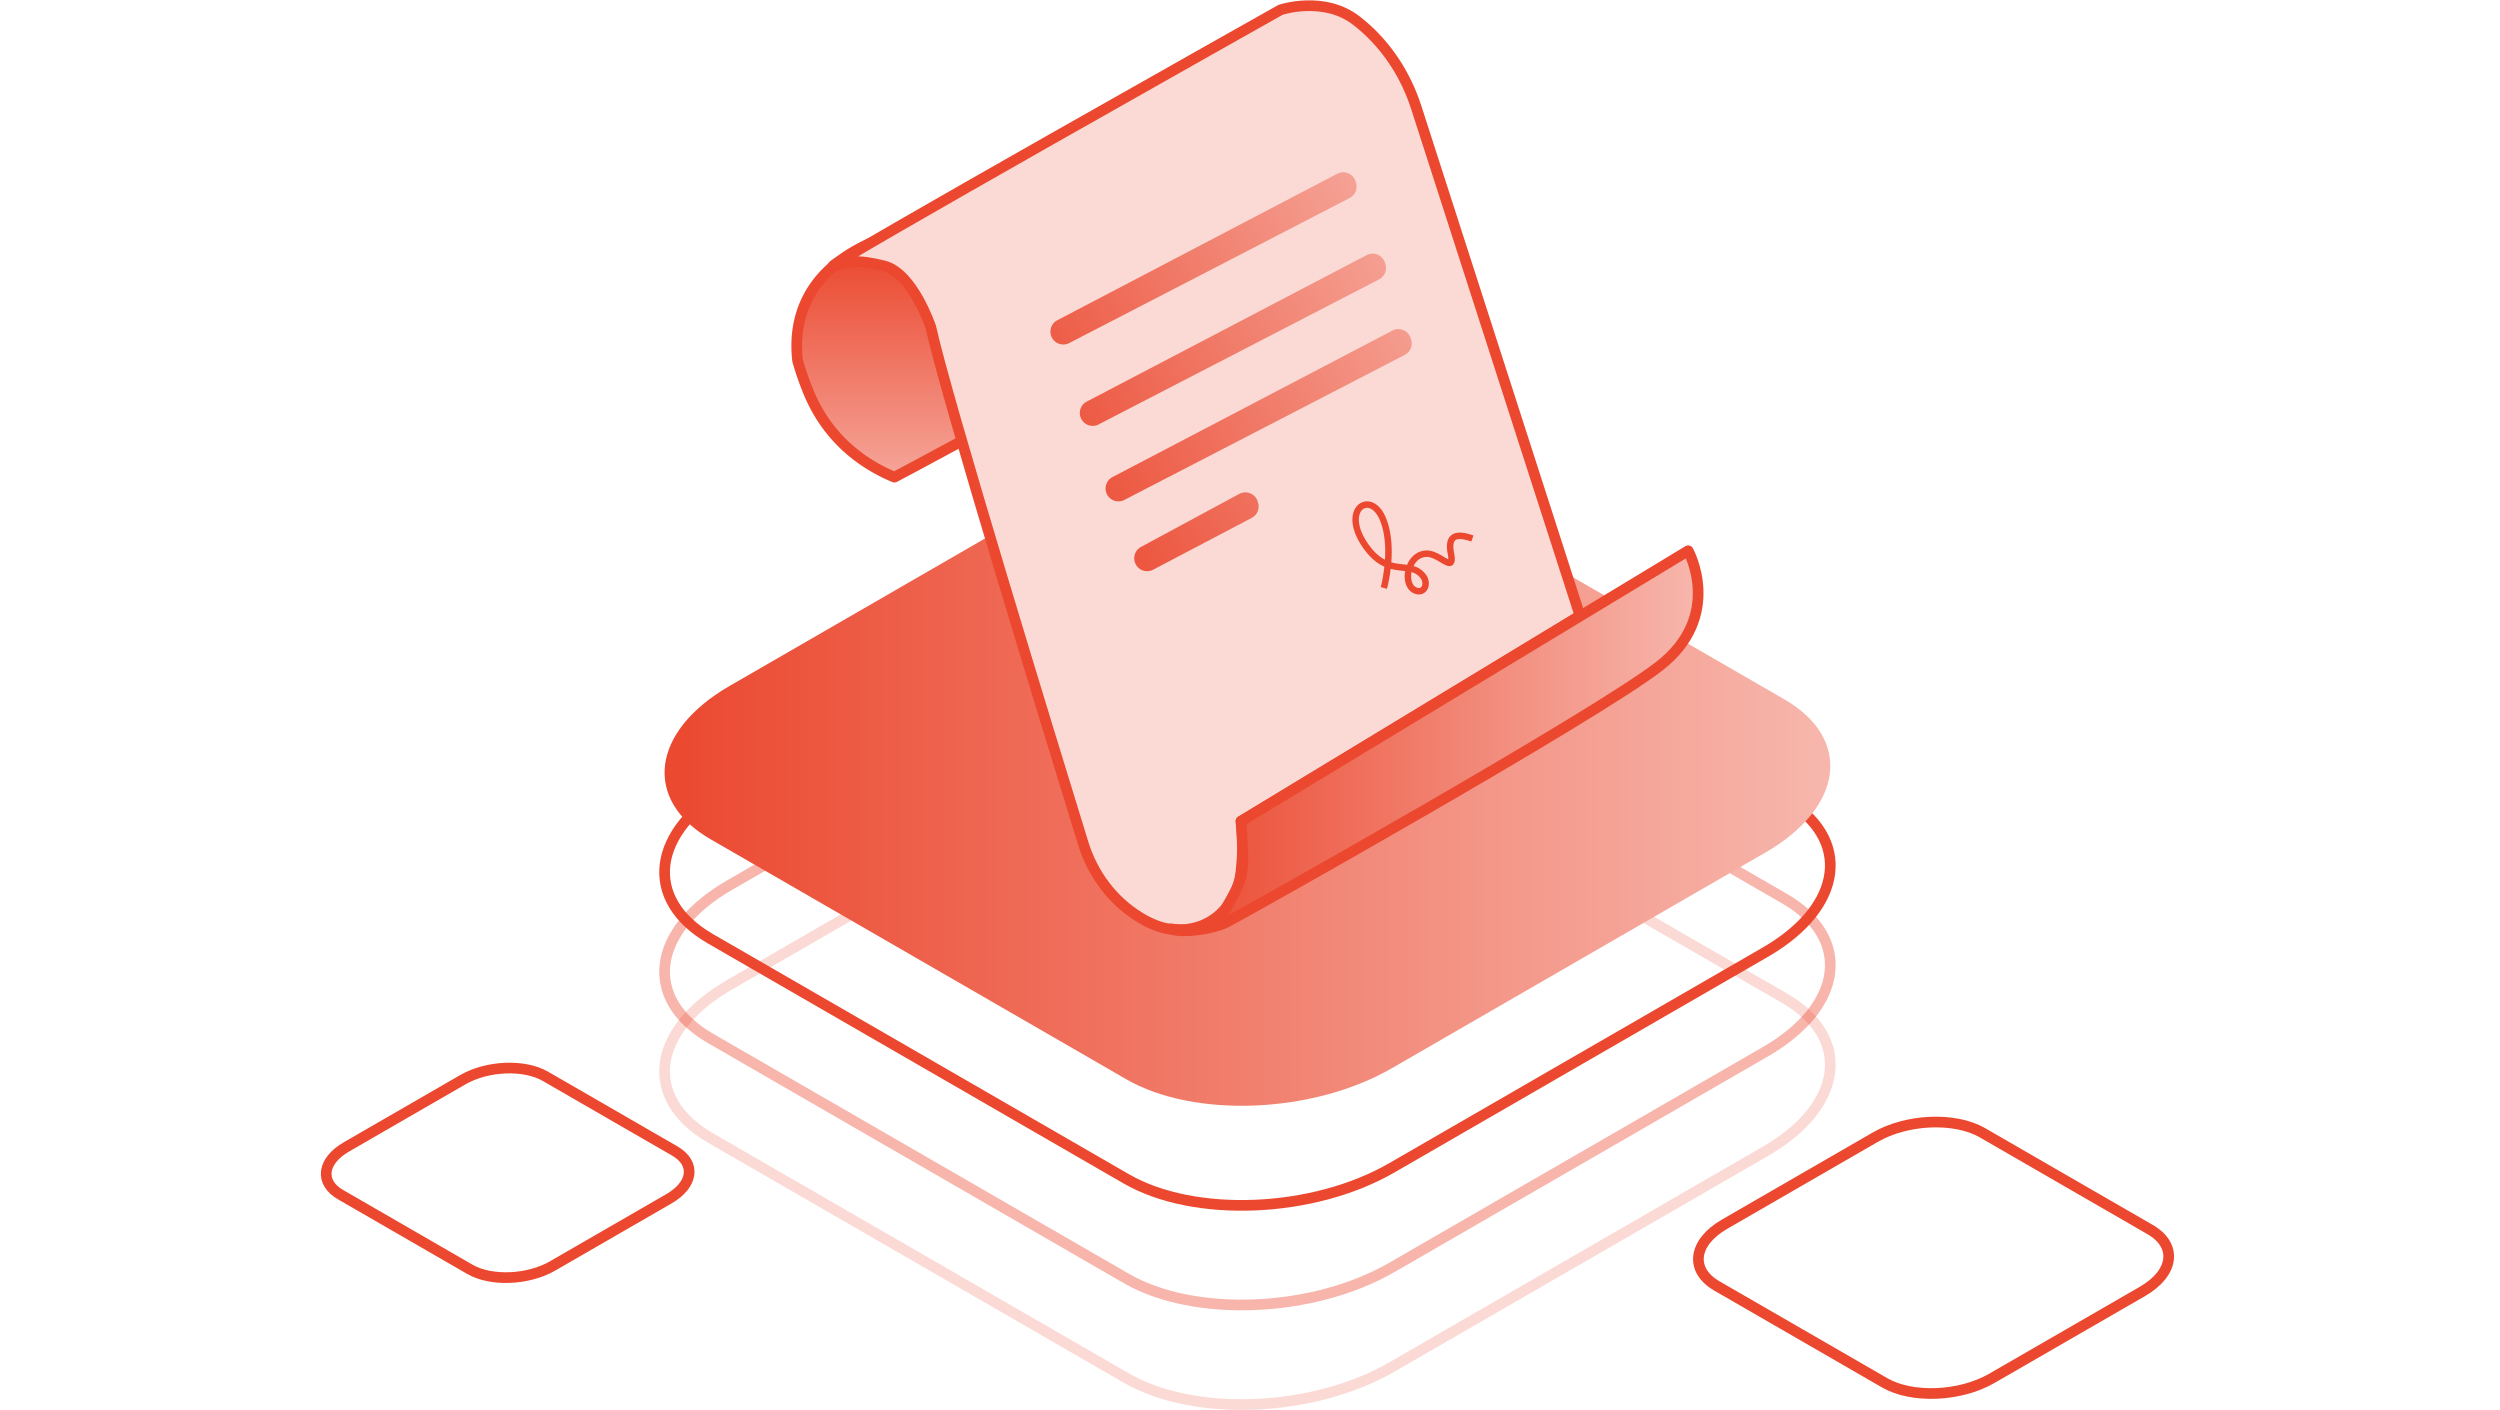 <svg width="234" height="132" fill="none" xmlns="http://www.w3.org/2000/svg"><path d="M176.407 129.433l-15.701-9.065c-2.569-1.483-2.248-4.074.719-5.786l14.107-8.144c2.966-1.713 7.453-1.898 10.021-.415l15.702 9.065c2.569 1.483 2.247 4.074-.72 5.786l-14.108 8.144c-2.964 1.712-7.451 1.898-10.02.415zM43.99 118.813l-12.12-6.997c-1.982-1.145-1.734-3.145.556-4.466l10.888-6.287c2.29-1.322 5.753-1.466 7.735-.321l12.12 6.997c1.981 1.145 1.733 3.144-.556 4.466l-10.888 6.286c-2.289 1.324-5.753 1.466-7.735.322zm59.265-65.474l-34.969 20.19c-7.351 4.243-8.15 10.666-1.784 14.342l38.923 22.471c6.368 3.676 17.488 3.215 24.842-1.029l34.967-20.19c7.353-4.244 8.152-10.666 1.784-14.342L128.096 52.31c-2.885-1.665-6.745-2.481-10.789-2.481-4.882 0-10.031 1.19-14.052 3.51z" stroke="#EB482F" stroke-miterlimit="10" stroke-linecap="round" stroke-linejoin="round"/><path opacity=".4" d="M103.255 62.66L68.286 82.85c-7.351 4.245-8.15 10.667-1.784 14.343l38.923 22.471c6.368 3.676 17.488 3.215 24.842-1.029l34.967-20.19c7.353-4.244 8.152-10.666 1.784-14.342l-38.922-22.472c-2.885-1.665-6.745-2.481-10.789-2.481-4.882 0-10.031 1.19-14.052 3.51z" stroke="#EB482F" stroke-miterlimit="10" stroke-linecap="round" stroke-linejoin="round"/><path opacity=".2" d="M103.255 71.983l-34.969 20.19c-7.351 4.243-8.15 10.666-1.784 14.342l38.923 22.471c6.368 3.676 17.488 3.215 24.842-1.029l34.967-20.19c7.353-4.244 8.152-10.666 1.784-14.342l-38.922-22.472c-2.885-1.665-6.745-2.481-10.789-2.481-4.882 0-10.031 1.19-14.052 3.51z" stroke="#EB482F" stroke-miterlimit="10" stroke-linecap="round" stroke-linejoin="round"/><path d="M68.286 64.206c-7.351 4.245-8.15 10.667-1.784 14.343l38.923 22.472c6.368 3.675 17.488 3.214 24.842-1.03l34.967-20.19c7.353-4.244 8.152-10.666 1.784-14.342l-38.922-22.472c-2.885-1.665-6.745-2.481-10.789-2.481-4.882 0-10.031 1.189-14.052 3.51l-34.969 20.19z" fill="url(#paint0_linear)"/><path d="M75.62 36.56a28.373 28.373 0 01-.961-2.78 11.4 11.4 0 01-.075-.916c-.137-3.331 1.08-7.416 6.717-10.026 10.636-4.928 9.591 7.202 9.538 7.762l32.782-17.275 3.95 7.112S96.23 38.057 83.719 44.662c-2.805-1.167-6.255-3.49-8.1-8.102z" fill="url(#paint1_linear)" stroke="#EB482F" stroke-miterlimit="10" stroke-linecap="round" stroke-linejoin="round"/><path d="M119.869.916s4.05-1.35 7.088 1.013c.151.118.3.237.446.359 2.438 2.034 4.193 4.769 5.165 7.79l15.318 47.549-31.732 19.242s.34 1.687 0 4.725c-.336 3.038-2.699 5.739-6.412 5.402-1.062-.096-2.123-.552-3.097-1.151-2.544-1.567-4.378-4.063-5.26-6.918-3.08-9.983-12.842-41.78-14.26-48.304 0 0-1.688-5.063-4.388-5.739-2.702-.675-3.375-.337-4.727 0-1.35.337 41.859-23.968 41.859-23.968z" fill="#FBDAD5" stroke="#EB482F" stroke-miterlimit="10" stroke-linecap="round" stroke-linejoin="round"/><path d="M158.012 51.55s3.376 6.077-2.7 10.802c-6.077 4.726-39.157 23.292-40.507 23.967-1.35.675-4.052 1.012-5.063.675-1.012-.337 3.286 1.097 5.018-1.983 1.733-3.08 1.733-3.08 1.395-8.143l41.857-25.318z" fill="url(#paint2_linear)" stroke="#EB482F" stroke-miterlimit="10" stroke-linecap="round" stroke-linejoin="round"/><path d="M126.925 17.114l-.041-.136a1.21 1.21 0 00-1.715-.719L98.97 29.97a1.206 1.206 0 001.114 2.14l26.241-13.574c.516-.266.771-.864.6-1.42z" fill="url(#paint3_linear)"/><path d="M129.676 24.732l-.042-.136a1.209 1.209 0 00-1.714-.719l-26.199 13.709a1.206 1.206 0 001.113 2.14l26.242-13.573c.517-.266.77-.864.6-1.421z" fill="url(#paint4_linear)"/><path d="M132.085 31.797l-.042-.136a1.209 1.209 0 00-1.714-.719l-26.199 13.71a1.206 1.206 0 001.113 2.14l26.242-13.574c.516-.267.77-.864.6-1.42z" fill="url(#paint5_linear)"/><path d="M117.757 47.055l-.033-.112a1.211 1.211 0 00-1.732-.712l-9.194 4.96c-.5.27-.744.849-.587 1.395a1.207 1.207 0 001.722.739l9.23-4.85c.514-.27.763-.867.594-1.42z" fill="url(#paint6_linear)"/><path d="M132.813 55.642c-.122 0-.249-.021-.379-.066-.728-.25-1.095-1.117-.908-2.124l-.245-.027a7.208 7.208 0 01-1.114-.181c-.126 1.052-.327 1.8-.345 1.87l-.585-.161c.006-.016.218-.81.339-1.915-.677-.299-1.395-.852-2.113-1.939-.885-1.335-1.118-2.642-.623-3.496.262-.453.71-.707 1.198-.674.679.044 1.288.595 1.672 1.513.561 1.34.615 2.91.517 4.189.389.115.763.155 1.121.194.117.012.237.025.355.04.33-.784 1.028-1.421 2.043-1.334.525.07 1.008.356 1.395.586.136.082.31.184.425.234a2.707 2.707 0 00-.062-.522c-.16-.83-.056-1.391.314-1.712.526-.455 1.398-.24 2.096 0l-.197.572c-.778-.267-1.284-.305-1.504-.115-.187.164-.227.559-.116 1.142.11.57.124.99-.156 1.187-.304.212-.658.001-1.11-.266-.34-.201-.764-.453-1.152-.504-.679-.06-1.126.355-1.369.852.429.124.835.352 1.173.825.325.456.346 1.075.048 1.475a.876.876 0 01-.718.357zm-.693-2.085c-.111.602.026 1.28.511 1.447.187.066.327.037.414-.082.124-.165.136-.494-.054-.761a1.487 1.487 0 00-.871-.604zm-4.164-6.025c-.241 0-.456.135-.594.375-.292.502-.286 1.518.602 2.86.571.861 1.129 1.343 1.666 1.624.073-1.17.007-2.553-.48-3.715-.288-.688-.72-1.114-1.153-1.142-.015-.002-.027-.002-.041-.002z" fill="#EB482F"/><defs><linearGradient id="paint0_linear" x1="62.204" y1="72.004" x2="171.317" y2="72.004" gradientUnits="userSpaceOnUse"><stop stop-color="#EB482F"/><stop offset=".994" stop-color="#F7B6AC"/></linearGradient><linearGradient id="paint1_linear" x1="101.074" y1="23.668" x2="101.074" y2="48.517" gradientUnits="userSpaceOnUse"><stop stop-color="#EB482F"/><stop offset=".994" stop-color="#F7B6AC"/></linearGradient><linearGradient id="paint2_linear" x1="109.589" y1="69.339" x2="158.947" y2="69.339" gradientUnits="userSpaceOnUse"><stop stop-color="#EB482F"/><stop offset=".994" stop-color="#F7B6AC"/></linearGradient><linearGradient id="paint3_linear" x1="90.049" y1="36.948" x2="135.169" y2="11.601" gradientUnits="userSpaceOnUse"><stop stop-color="#EB482F"/><stop offset=".994" stop-color="#F7B6AC"/></linearGradient><linearGradient id="paint4_linear" x1="93.961" y1="43.913" x2="139.082" y2="18.566" gradientUnits="userSpaceOnUse"><stop stop-color="#EB482F"/><stop offset=".994" stop-color="#F7B6AC"/></linearGradient><linearGradient id="paint5_linear" x1="97.556" y1="50.311" x2="142.676" y2="24.965" gradientUnits="userSpaceOnUse"><stop stop-color="#EB482F"/><stop offset=".994" stop-color="#F7B6AC"/></linearGradient><linearGradient id="paint6_linear" x1="100.812" y1="56.108" x2="145.932" y2="30.761" gradientUnits="userSpaceOnUse"><stop stop-color="#EB482F"/><stop offset=".994" stop-color="#F7B6AC"/></linearGradient></defs></svg>